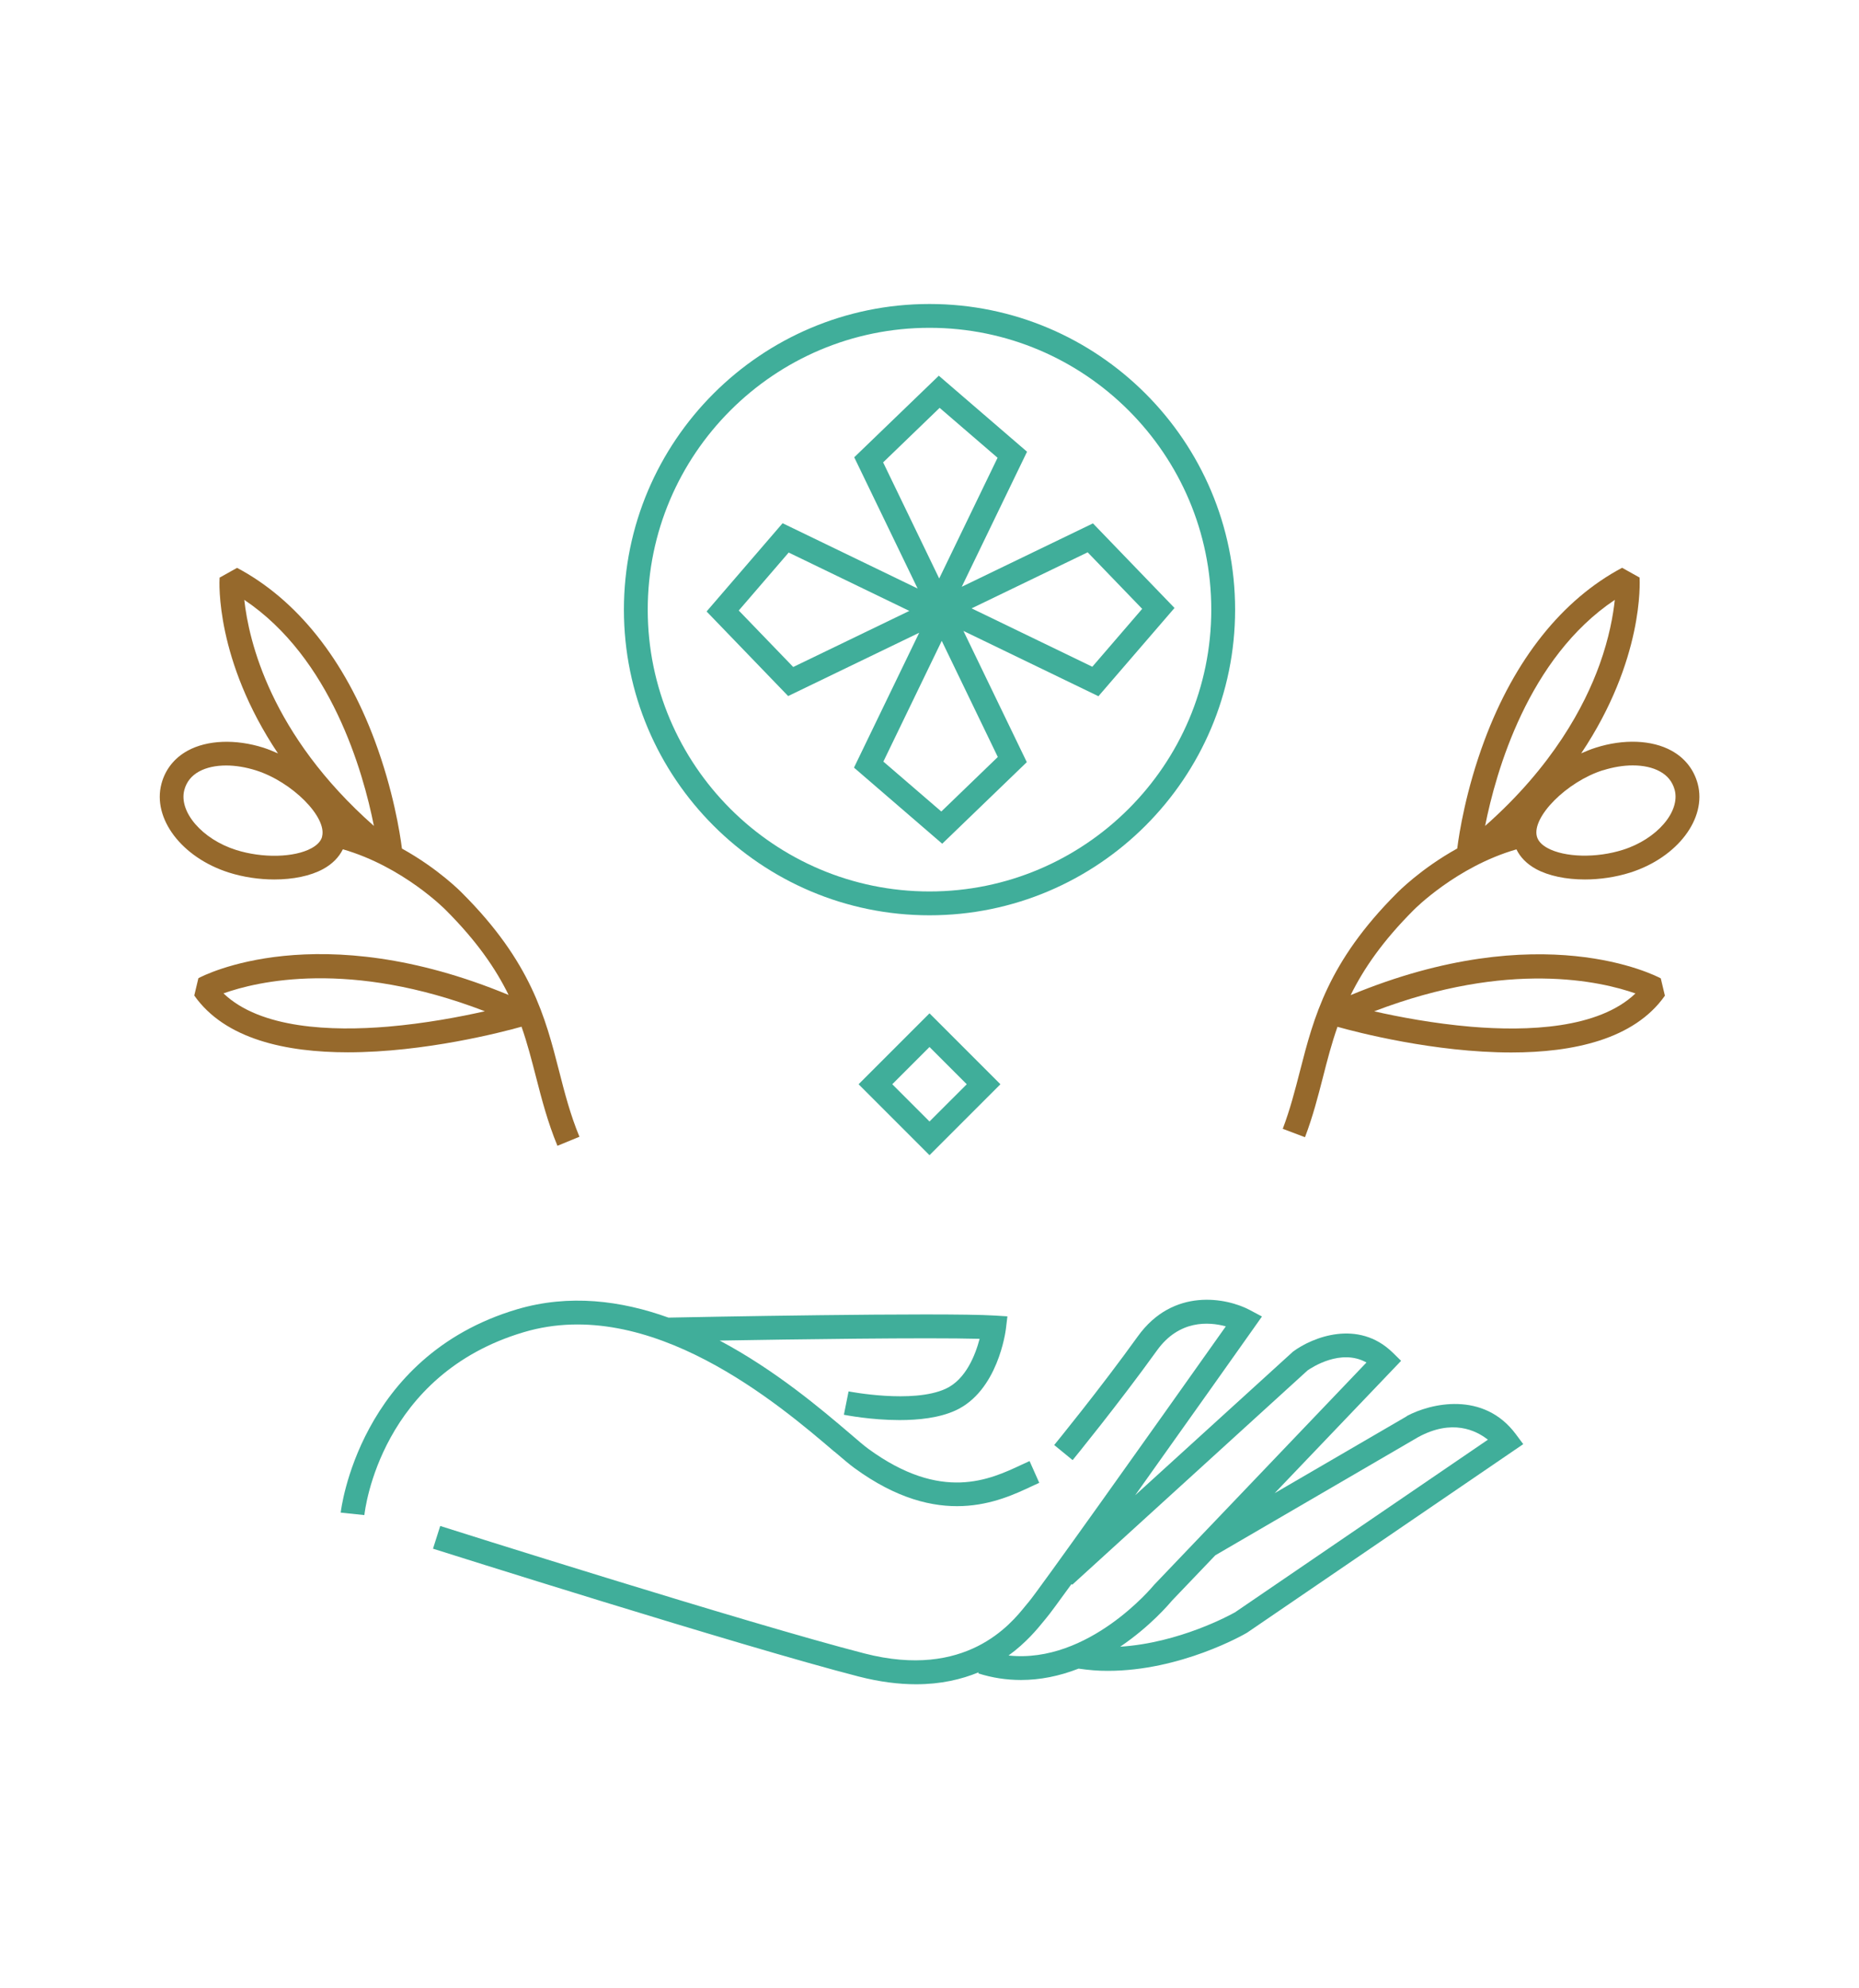 <svg width="188" height="201" viewBox="0 0 188 201" fill="none" xmlns="http://www.w3.org/2000/svg">
<path d="M94.001 92.547C111.043 92.547 124.906 78.684 124.906 61.642C124.906 44.599 111.043 30.737 94.001 30.737C76.958 30.737 63.096 44.599 63.096 61.642C63.096 78.684 76.958 92.547 94.001 92.547ZM94.001 33.146C109.71 33.146 122.496 45.932 122.496 61.642C122.496 77.351 109.71 90.137 94.001 90.137C78.291 90.137 65.505 77.351 65.505 61.642C65.505 45.932 78.291 33.146 94.001 33.146Z" fill="#40AE9A"/>
<path d="M92.965 63.963L86.363 77.616L95.286 85.311L103.84 77.062L97.431 63.794L111.084 70.396L118.778 61.473L110.53 52.92L97.262 59.329L103.864 45.675L94.941 37.989L86.388 46.237L92.797 59.505L79.143 52.904L71.457 61.827L79.705 70.38L92.973 63.971L92.965 63.963ZM95.19 82.05L89.335 77.006L95.238 64.798L100.908 76.54L95.198 82.05H95.19ZM110 55.851L115.509 61.562L110.466 67.416L98.258 61.513L110 55.843V55.851ZM95.029 41.242L100.884 46.286L94.981 58.493L89.311 46.752L95.021 41.242H95.029ZM79.754 55.867L91.961 61.77L80.219 67.441L74.71 61.73L79.754 55.875V55.867Z" fill="#40AE9A"/>
<path d="M153.353 85.873C153.739 86.676 154.405 87.358 155.329 87.864C156.606 88.563 158.381 88.925 160.276 88.925C161.794 88.925 163.392 88.692 164.87 88.226C169.633 86.708 172.629 82.764 171.689 79.247C171.295 77.793 170.38 76.636 169.03 75.898C167.055 74.813 164.188 74.701 161.377 75.6C160.887 75.753 160.397 75.954 159.907 76.171C166.236 66.718 165.834 58.847 165.81 58.397L164.043 57.409C157.995 60.622 153.176 66.661 150.116 74.878C148.245 79.905 147.562 84.258 147.37 85.792C143.683 87.84 141.394 90.177 141.258 90.314C134.303 97.269 132.857 102.875 131.467 108.288C130.953 110.28 130.472 112.16 129.725 114.135L131.973 114.987C132.769 112.89 133.291 110.858 133.797 108.891C134.23 107.188 134.664 105.518 135.258 103.823C137.202 104.369 145.049 106.417 152.839 106.417C159.063 106.417 165.256 105.108 168.372 100.675L167.954 98.924C167.456 98.659 155.867 92.619 136.591 100.618C137.901 97.96 139.82 95.157 142.968 92.009C143.017 91.96 147.273 87.639 153.353 85.881V85.873ZM162.099 77.889C163.143 77.56 164.171 77.391 165.119 77.391C166.171 77.391 167.127 77.592 167.866 78.002C168.637 78.419 169.135 79.046 169.36 79.865C169.946 82.066 167.561 84.837 164.139 85.921C161.457 86.78 158.236 86.7 156.493 85.744C155.907 85.423 155.546 85.029 155.425 84.579C154.895 82.604 158.453 79.038 162.099 77.881V77.889ZM163.304 60.654C163.143 62.188 162.742 64.477 161.762 67.2C160.244 71.408 157.023 77.48 150.189 83.511C151.281 78.01 154.534 66.525 163.304 60.654ZM165.392 100.45C161.65 104.032 154.437 104.289 148.775 103.815C145 103.494 141.451 102.819 138.969 102.257C152.606 97.028 161.979 99.245 165.392 100.45Z" fill="#96692C"/>
<path d="M52.743 103.815C53.338 105.51 53.763 107.188 54.205 108.891C54.783 111.132 55.378 113.445 56.373 115.854L58.598 114.938C57.667 112.682 57.12 110.553 56.542 108.296C55.153 102.875 53.715 97.277 46.768 90.33C46.631 90.186 44.334 87.84 40.648 85.8C40.455 84.266 39.773 79.921 37.901 74.886C34.841 66.669 30.022 60.63 23.975 57.417L22.208 58.405C22.176 58.855 21.782 66.726 28.111 76.179C27.629 75.962 27.139 75.761 26.641 75.6C23.822 74.709 20.963 74.821 18.987 75.898C17.638 76.636 16.714 77.793 16.329 79.247C15.389 82.764 18.377 86.708 23.147 88.226C24.625 88.692 26.215 88.925 27.741 88.925C29.629 88.925 31.404 88.571 32.689 87.864C33.612 87.358 34.279 86.676 34.673 85.873C40.752 87.624 45.017 91.952 45.073 92.009C48.214 95.149 50.133 97.944 51.434 100.602C32.151 92.603 20.561 98.635 20.063 98.908L19.646 100.659C22.762 105.092 28.954 106.401 35.178 106.401C42.969 106.401 50.816 104.353 52.759 103.807L52.743 103.815ZM37.813 83.511C27.348 74.275 25.155 64.774 24.706 60.654C33.468 66.533 36.721 78.002 37.813 83.511ZM32.576 84.596C32.456 85.045 32.094 85.439 31.508 85.76C29.765 86.716 26.545 86.788 23.862 85.937C20.441 84.853 18.055 82.074 18.642 79.873C18.859 79.062 19.357 78.436 20.128 78.01C20.875 77.6 21.822 77.4 22.874 77.4C23.822 77.4 24.85 77.568 25.894 77.897C29.541 79.054 33.098 82.628 32.568 84.596H32.576ZM22.601 100.442C25.999 99.229 35.339 96.988 49.033 102.249C46.559 102.811 43.001 103.486 39.226 103.807C33.572 104.281 26.344 104.032 22.601 100.442Z" fill="#96692C"/>
<path d="M86.828 109.63L94 116.802L101.172 109.63L94 102.458L86.828 109.63ZM94 113.396L90.234 109.63L94 105.863L97.767 109.63L94 113.396Z" fill="#40AE9A"/>
<path d="M84.386 146.775C85.246 147.506 85.929 148.092 86.41 148.438C94.964 154.686 101.068 151.819 104.345 150.277C104.61 150.148 104.867 150.036 105.1 149.931L104.12 147.731C103.871 147.843 103.606 147.964 103.317 148.1C100.096 149.61 95.229 151.899 87.824 146.502C87.414 146.205 86.764 145.651 85.945 144.944C83.11 142.526 78.435 138.551 72.781 135.547C80.275 135.419 93.719 135.226 99.068 135.37C98.658 136.937 97.695 139.491 95.615 140.43C92.281 141.948 85.88 140.695 85.816 140.687L85.342 143.049C85.519 143.081 88.073 143.587 90.972 143.587C92.908 143.587 94.988 143.362 96.61 142.623C100.915 140.671 101.694 134.624 101.726 134.367L101.879 133.098L100.602 133.017C95.301 132.688 69.826 133.178 67.601 133.226C62.806 131.499 57.57 130.825 52.293 132.383C36.254 137.145 34.471 152.791 34.455 152.943L36.848 153.192C36.913 152.614 38.511 138.985 52.976 134.696C65.762 130.897 78.805 142.02 84.371 146.775H84.386Z" fill="#40AE9A"/>
<path d="M142.263 143.201L128.906 150.976L141.692 137.595L140.841 136.76C137.347 133.355 132.721 135.21 130.762 136.664L114.795 151.192C119.999 143.892 125.734 135.78 126.834 134.23L127.621 133.114L126.417 132.471C124.055 131.21 118.634 130.15 115.06 135.13C111.221 140.471 106.659 146.052 106.611 146.109L108.474 147.635C108.522 147.578 113.125 141.94 117.012 136.535C119.252 133.427 122.256 133.644 123.967 134.11C116.08 145.257 104.86 161.031 104.049 161.955C103.953 162.067 103.832 162.212 103.696 162.38C102.21 164.219 97.68 169.825 87.424 167.183C75.706 164.171 44.833 154.397 44.52 154.293L43.789 156.59C44.102 156.686 75.039 166.484 86.822 169.512C88.974 170.066 90.909 170.299 92.644 170.299C95.158 170.299 97.246 169.801 98.973 169.087L98.933 169.199C100.346 169.649 101.792 169.866 103.254 169.866C105.173 169.866 107.125 169.48 109.077 168.717C110.073 168.862 111.068 168.95 112.04 168.942C119.405 168.942 125.806 165.272 126.111 165.087L154.045 146.02L153.298 145.016C150.029 140.623 144.672 141.884 142.255 143.185L142.263 143.201ZM101.993 167.392C103.776 166.099 104.924 164.693 105.567 163.898C105.679 163.754 105.776 163.633 105.856 163.545C106.097 163.272 107.029 162.003 108.362 160.164L108.434 160.236L132.231 138.567C132.649 138.278 135.596 136.318 138.191 137.764L116.747 160.212L116.682 160.284C116.61 160.372 110.113 168.251 102.001 167.392H101.993ZM124.866 163.039C124.409 163.296 119.252 166.123 113.285 166.5C116.305 164.46 118.233 162.188 118.522 161.842L122.907 157.256L143.443 145.297C146.849 143.458 149.25 144.607 150.471 145.57L124.874 163.039H124.866Z" fill="#40AE9A"/>
</svg>
